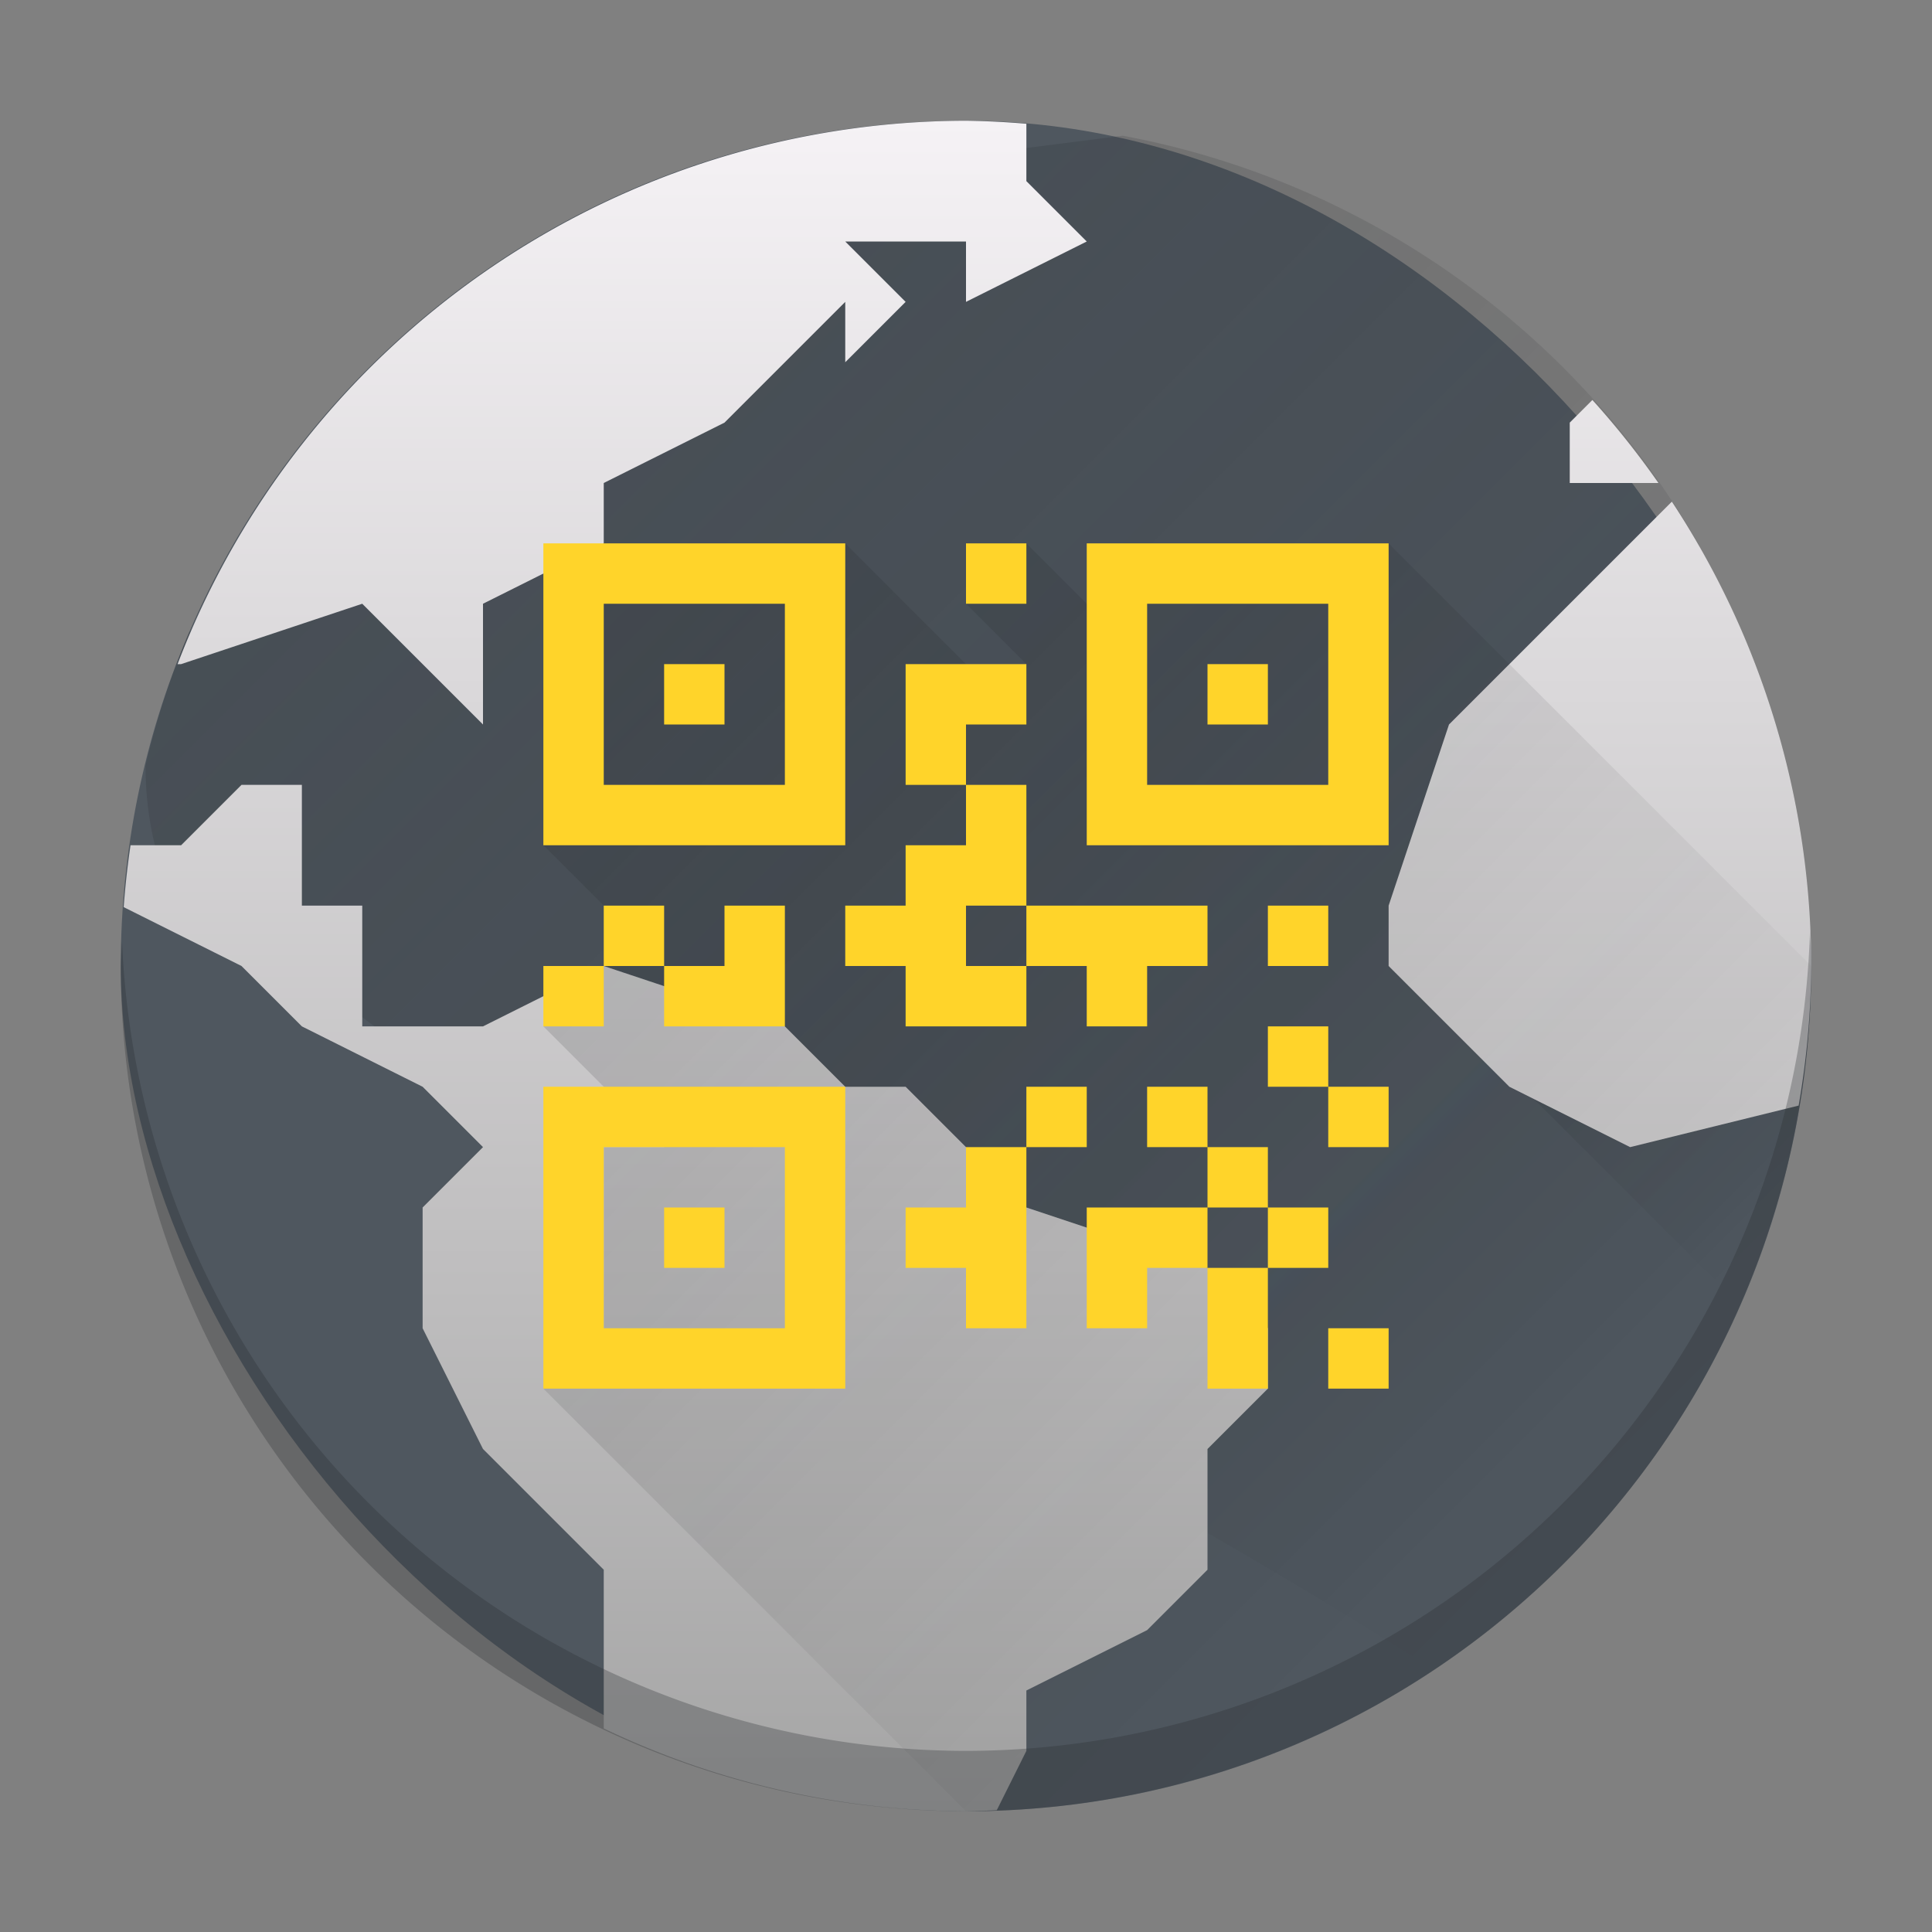 <svg height="32" width="32" xmlns="http://www.w3.org/2000/svg" xmlns:xlink="http://www.w3.org/1999/xlink"><rect width="100%" height="100%" fill="#808080" stroke="none"/><linearGradient id="b" gradientUnits="userSpaceOnUse" x1="6" x2="26" xlink:href="#a" y1="6" y2="26"/><linearGradient id="a"><stop offset="0" stop-color="#292c2f"/><stop offset="1" stop-opacity="0"/></linearGradient><linearGradient id="c" gradientUnits="userSpaceOnUse" x1="23" x2="30" xlink:href="#a" y1="13" y2="20"/><linearGradient id="d" gradientUnits="userSpaceOnUse" x1="2" x2="2" y1="30" y2="2"><stop offset="0" stop-color="#a5a5a5"/><stop offset="1" stop-color="#f5f2f5"/></linearGradient><linearGradient id="f" gradientUnits="userSpaceOnUse" x1="-403.097" x2="-403.097" y1="-497.798" y2="-511.798"><stop offset="0" stop-color="#ffd42a"/><stop offset="1" stop-color="#ffdf62"/></linearGradient><linearGradient id="e" gradientUnits="userSpaceOnUse" x1="9" x2="25" xlink:href="#a" y1="9" y2="25"/><rect fill="#4f575f" height="28" rx="14" width="28" x="2" y="2"/><path d="M18.594 2.248l-2.975.38-4.135 2.388-1.502 2.601s-1.973 1.39-2.271 1.31c-2.517-.029-3.869.665-4.58 1.548-.301.703-.537 1.44-.72 2.197-.006.76.161 1.351.161 1.351 7.06 6.357 14.121 9.097 21.182 13.643a13.9 13.9 0 0 0 1.275-.959l.069-.06c.36-.308.703-.636 1.029-.979.072-.076.14-.155.21-.232a13.928 13.928 0 0 0 1.749-2.375l.055-.09a13.991 13.991 0 0 0 1.824-6.282l.002-.02v-.001L28.143 9.03a13.95 13.95 0 0 0-9.55-6.783z" fill="url(#b)" fill-rule="evenodd" opacity=".2"/><path d="M29.012 10.842l-4.307 6.66 4.12 4.12a13.997 13.997 0 0 0 .187-10.78z" fill="url(#c)" fill-rule="evenodd" opacity=".2"/><path d="M16 2a14 14 0 0 0-13.059 9H3l3-1 1 1 1 1v-2l2-1V8l2-1 2-2v1l1-1-1-1h2v1l2-1-1-1v-.95A14 14 0 0 0 16 2zm10.375 4.625L26 7v1h1.469a14 14 0 0 0-1.094-1.375zm1.316 1.684L27 9l-2 2-1 1-1 3v1l1 1 1 1 2 1 2.791-.688A14 14 0 0 0 30 16a14 14 0 0 0-2.309-7.691zM4 13l-1 1h-.838c-.05.34-.088.681-.113 1.023v.002L4 16l1 1 2 1 1 1-1 1v2l1 2 2 2v2.629A14 14 0 0 0 16 30c.17-.003.34-.009.51-.018L17 29v-1l2-1 1-1v-2l1-1v-1l-1-1-3-1-1-1-1-1h-1l-1-1-3-1-2 1H6v-2H5v-2z" fill="url(#d)"/><path d="M13 9v1h-3v3l-1 1 1.5 1.5-.5.5-1 1 2 2h-1v3l-1 1 7 7c7.756 0 14-6.244 14-14l-7-7-1 1h-3v1l-2-2-1 1 1 1-.5.5L14 9z" fill="url(#e)" fill-rule="evenodd" opacity=".2"/><path d="M9 9v5h5V9zm7 0v1h1V9zm2 0v5h5V9zm-8 1h3v3h-3zm9 0h3v3h-3zm-8 1v1h1v-1zm4 0v2h1v-1h1v-1h-1zm1 2v1h-1v1h-1v1h1v1h2v-1h-1v-1h1v-2zm1 2v1h1v1h1v-1h1v-1h-2zm3-4v1h1v-1zm-10 4v1h1v-1zm1 1v1h2v-2h-1v1zm-1 0H9v1h1zm11-1v1h1v-1zm0 2v1h1v-1zm1 1v1h1v-1zM9 18v5h5v-5zm8 0v1h1v-1zm0 1h-1v1h-1v1h1v1h1v-2zm2-1v1h1v-1zm1 1v1h1v-1zm1 1v1h1v-1zm0 1h-1v2h1v-1zm-1 0v-1h-2v2h1v-1zm-10-2h3v3h-3zm1 1v1h1v-1zm11 2v1h1v-1z" fill="url(#f)"/><path d="M29.979 15.414A14 14 0 0 1 16 29 14 14 0 0 1 2.021 15.586 14 14 0 0 0 2 16a14 14 0 0 0 14 14 14 14 0 0 0 14-14 14 14 0 0 0-.021-.586z" fill="#292c2f" opacity=".3"/></svg>